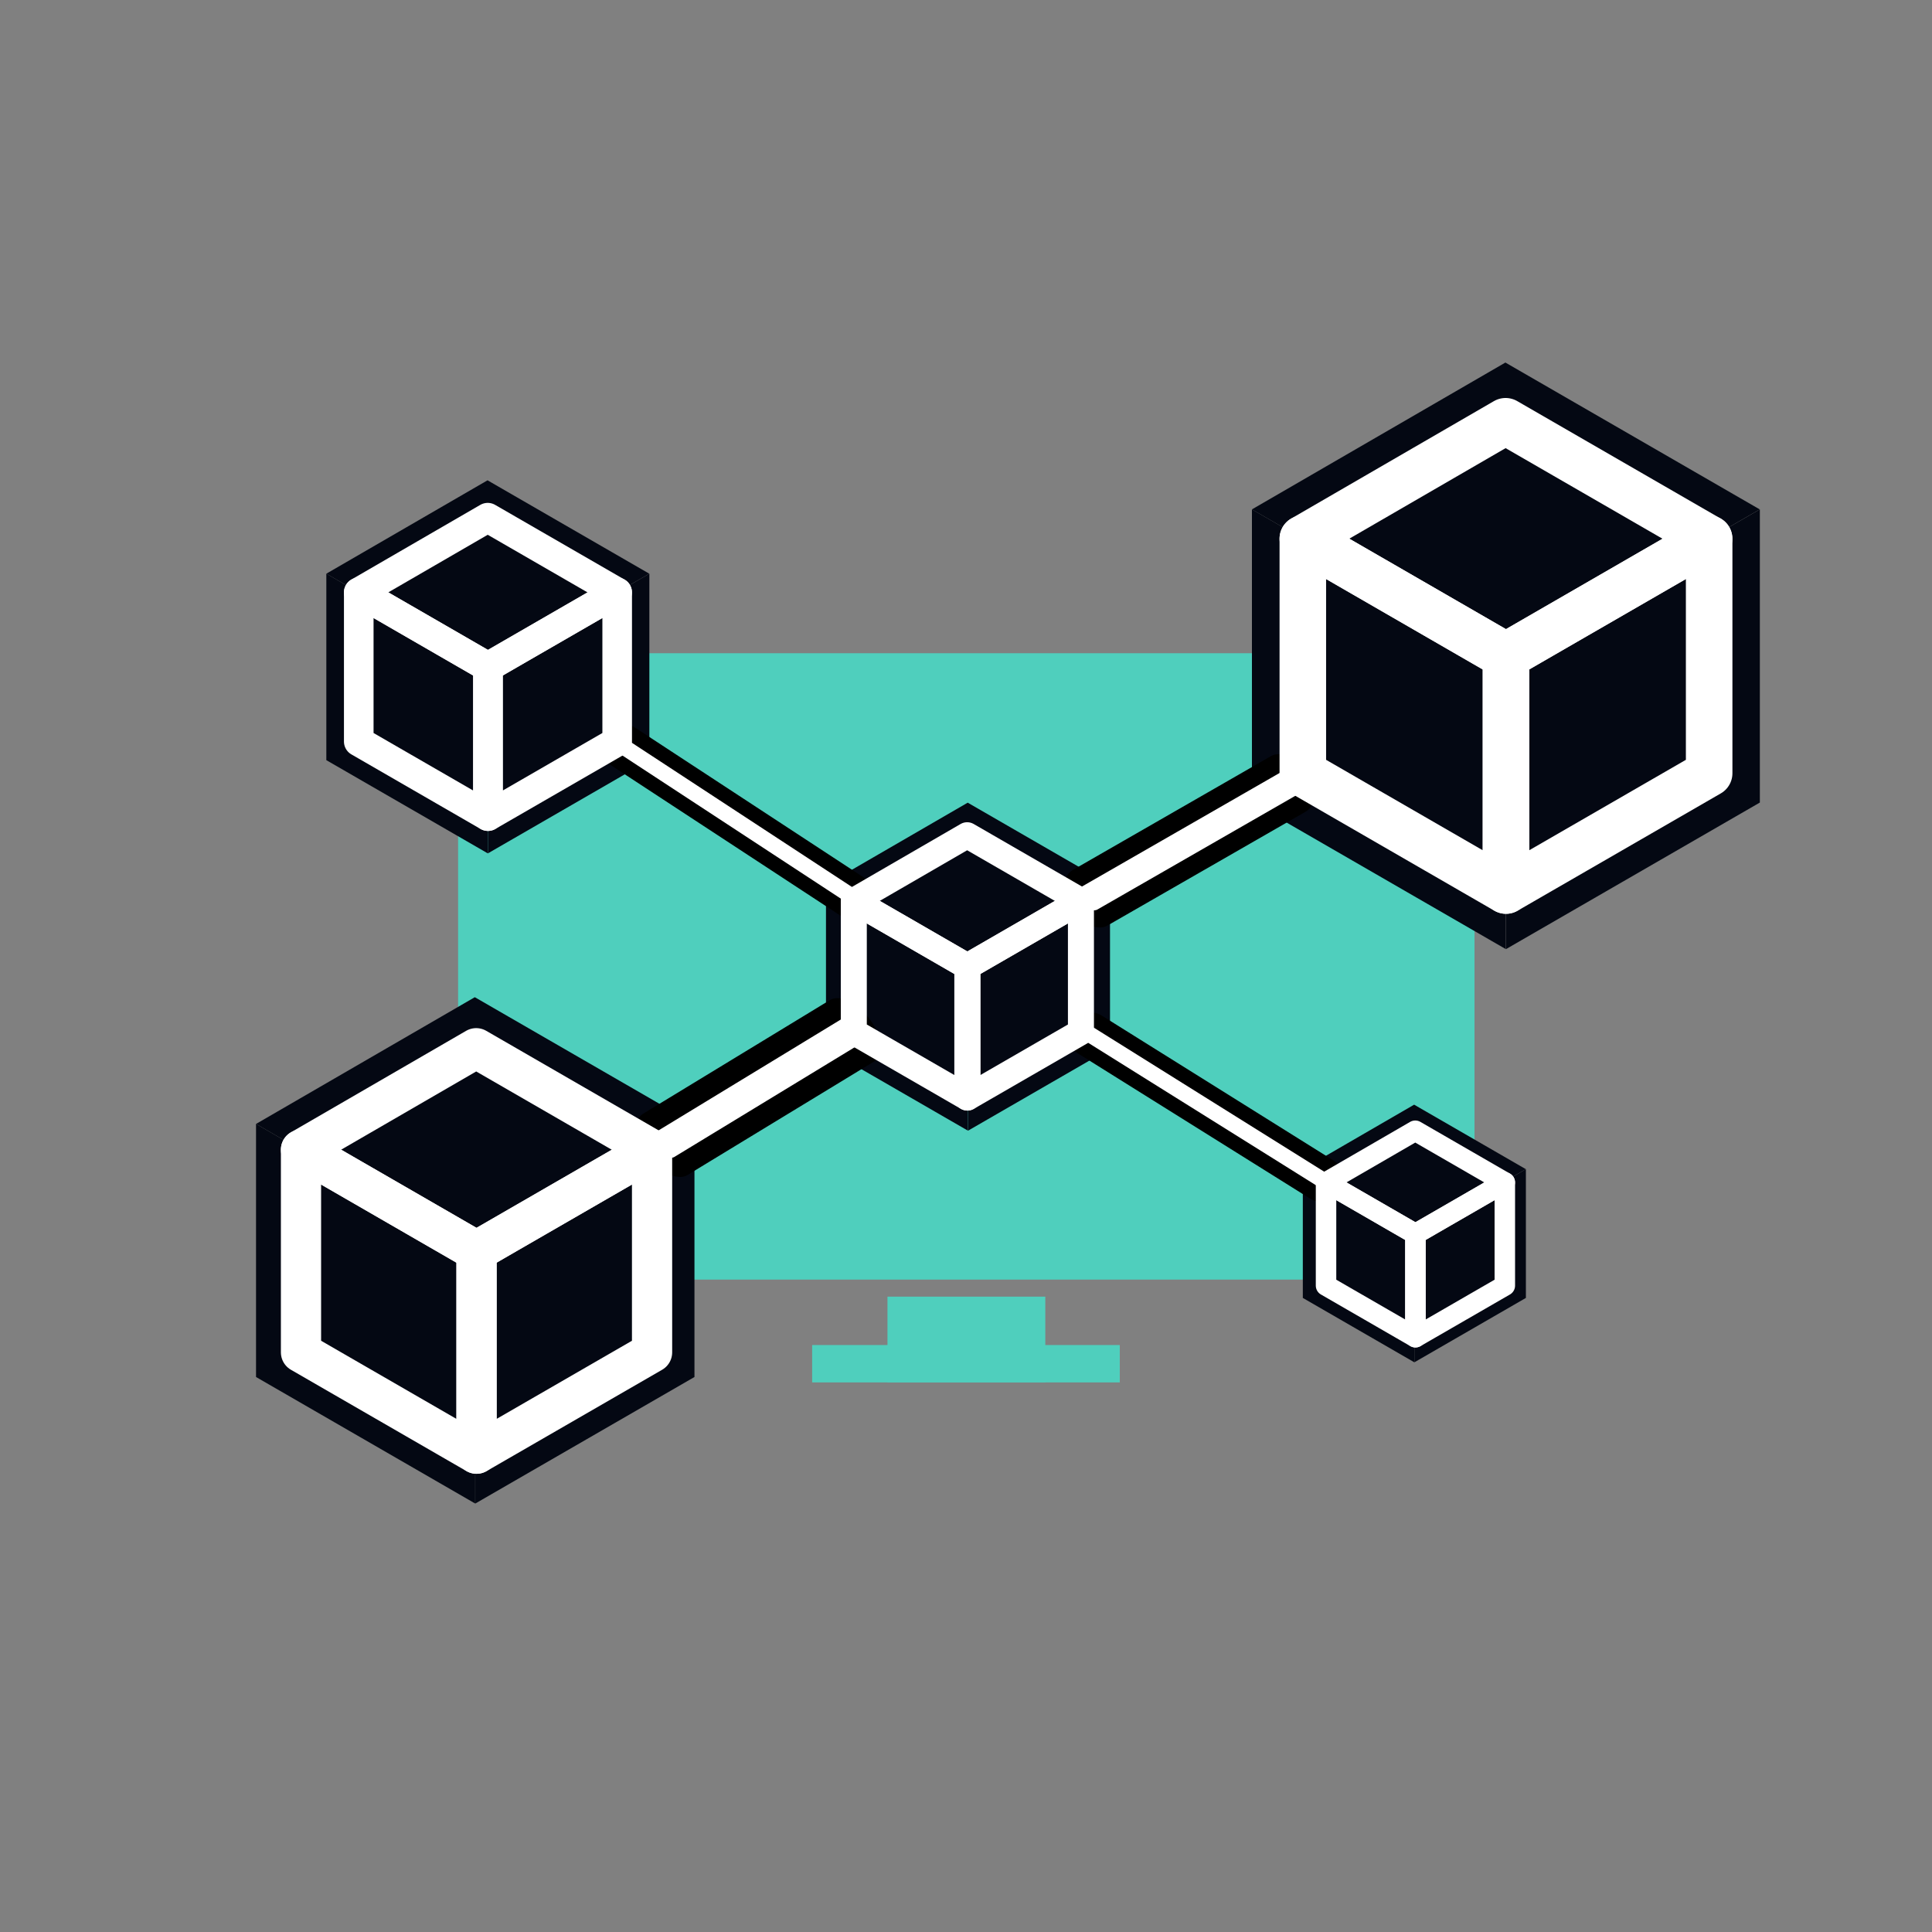 <?xml version="1.0" encoding="UTF-8" standalone="no"?>
<!DOCTYPE svg PUBLIC "-//W3C//DTD SVG 1.1//EN" "http://www.w3.org/Graphics/SVG/1.1/DTD/svg11.dtd">
<svg width="100%" height="100%" viewBox="0 0 1080 1080" version="1.1" xmlns="http://www.w3.org/2000/svg" xmlns:xlink="http://www.w3.org/1999/xlink" xml:space="preserve" xmlns:serif="http://www.serif.com/" style="fill-rule:evenodd;clip-rule:evenodd;stroke-linecap:round;stroke-linejoin:round;stroke-miterlimit:1.5;">
    <rect x="0" y="0" width="1080" height="1080" fill="#808080" stroke="none"/>
    <g transform="matrix(1,0,0,1,-5306.7,-3238.38)">
        <g transform="matrix(1,0,0,1,5306.7,3238.38)">
            <rect id="_01" serif:id="01" x="0" y="0" width="1080" height="1080" style="fill:none;"/>
            <g id="_011" serif:id="01">
                <g>
                    <g>
                        <g>
                            <g transform="matrix(1.011,0,0,1.039,16.47,-27.582)">
                                <rect x="237" y="378" width="562" height="337" style="fill:rgb(79,207,189);"/>
                            </g>
                            <g>
                                <g transform="matrix(0.157,0,0,0.142,458.89,671.16)">
                                    <rect x="237" y="378" width="562" height="337" style="fill:rgb(79,207,189);"/>
                                </g>
                                <g transform="matrix(0.306,0,0,0.062,381.466,728.445)">
                                    <rect x="237" y="378" width="562" height="337" style="fill:rgb(79,207,189);"/>
                                </g>
                            </g>
                        </g>
                        <g>
                            <g transform="matrix(0.699,0,0,0.699,-27.401,280.965)">
                                <g transform="matrix(1.047,0,0,1.047,-38.255,-17.456)">
                                    <path d="M704.883,433.797L813.327,496.407L813.327,371.187L704.883,308.577L704.883,433.797Z" style="fill:rgb(4,8,19);"/>
                                </g>
                                <g transform="matrix(-1.047,0,0,1.047,1664.91,-17.456)">
                                    <path d="M704.883,433.797L813.327,496.407L813.327,371.187L704.883,308.577L704.883,433.797Z" style="fill:rgb(4,8,19);"/>
                                </g>
                                <g transform="matrix(1.047,0,0,1.047,-38.255,-17.456)">
                                    <path d="M704.883,308.577L813.327,371.187L921.77,308.577L813.141,245.86L704.883,308.577Z" style="fill:rgb(4,8,19);"/>
                                </g>
                            </g>
                            <g transform="matrix(1.25,0,0,1.25,-174.855,-97.282)">
                                <g transform="matrix(1.047,0,0,1.047,-38.255,-17.456)">
                                    <path d="M704.883,433.797L813.327,496.407L813.327,371.187L704.883,308.577L704.883,433.797Z" style="fill:rgb(4,8,19);"/>
                                </g>
                                <g transform="matrix(-1.047,0,0,1.047,1664.91,-17.456)">
                                    <path d="M704.883,433.797L813.327,496.407L813.327,371.187L704.883,308.577L704.883,433.797Z" style="fill:rgb(4,8,19);"/>
                                </g>
                                <g transform="matrix(1.047,0,0,1.047,-38.255,-17.456)">
                                    <path d="M704.883,308.577L813.327,371.187L921.77,308.577L813.141,245.86L704.883,308.577Z" style="fill:rgb(4,8,19);"/>
                                </g>
                            </g>
                            <g transform="matrix(1.079,0,0,1.079,-611.915,298.522)">
                                <g transform="matrix(1.047,0,0,1.047,-38.255,-17.456)">
                                    <path d="M704.883,433.797L813.327,496.407L813.327,371.187L704.883,308.577L704.883,433.797Z" style="fill:rgb(4,8,19);"/>
                                </g>
                                <g transform="matrix(-1.047,0,0,1.047,1664.91,-17.456)">
                                    <path d="M704.883,433.797L813.327,496.407L813.327,371.187L704.883,308.577L704.883,433.797Z" style="fill:rgb(4,8,19);"/>
                                </g>
                                <g transform="matrix(1.047,0,0,1.047,-38.255,-17.456)">
                                    <path d="M704.883,308.577L813.327,371.187L921.77,308.577L813.141,245.86L704.883,308.577Z" style="fill:rgb(4,8,19);"/>
                                </g>
                            </g>
                            <g transform="matrix(0.549,0,0,0.549,344.118,485.781)">
                                <g transform="matrix(1.047,0,0,1.047,-38.255,-17.456)">
                                    <path d="M704.883,433.797L813.327,496.407L813.327,371.187L704.883,308.577L704.883,433.797Z" style="fill:rgb(4,8,19);"/>
                                </g>
                                <g transform="matrix(-1.047,0,0,1.047,1664.91,-17.456)">
                                    <path d="M704.883,433.797L813.327,496.407L813.327,371.187L704.883,308.577L704.883,433.797Z" style="fill:rgb(4,8,19);"/>
                                </g>
                                <g transform="matrix(1.047,0,0,1.047,-38.255,-17.456)">
                                    <path d="M704.883,308.577L813.327,371.187L921.77,308.577L813.141,245.86L704.883,308.577Z" style="fill:rgb(4,8,19);"/>
                                </g>
                            </g>
                            <g transform="matrix(0.795,0,0,0.795,-373.886,77.728)">
                                <g transform="matrix(1.047,0,0,1.047,-38.255,-17.456)">
                                    <path d="M704.883,433.797L813.327,496.407L813.327,371.187L704.883,308.577L704.883,433.797Z" style="fill:rgb(4,8,19);"/>
                                </g>
                                <g transform="matrix(-1.047,0,0,1.047,1664.91,-17.456)">
                                    <path d="M704.883,433.797L813.327,496.407L813.327,371.187L704.883,308.577L704.883,433.797Z" style="fill:rgb(4,8,19);"/>
                                </g>
                                <g transform="matrix(1.047,0,0,1.047,-38.255,-17.456)">
                                    <path d="M704.883,308.577L813.327,371.187L921.77,308.577L813.141,245.86L704.883,308.577Z" style="fill:rgb(4,8,19);"/>
                                </g>
                            </g>
                            <g transform="matrix(0.056,-0.671,0.722,0.48,23.333,630.658)">
                                <path d="M314.376,458.367L502.14,588.467" style="fill:none;stroke:black;stroke-width:44.14px;"/>
                            </g>
                            <g transform="matrix(0.162,-0.625,0.646,0.458,258.726,482.5)">
                                <path d="M309.839,465.102L502.14,588.467" style="fill:none;stroke:black;stroke-width:42.83px;"/>
                            </g>
                            <g transform="matrix(0.709,0.025,-0.025,0.709,401.311,240.865)">
                                <path d="M309.839,465.102L496.166,572.678" style="fill:none;stroke:black;stroke-width:35.24px;"/>
                            </g>
                            <g transform="matrix(0.708,0.04,-0.04,0.708,147.805,75.771)">
                                <path d="M309.839,465.102L496.166,572.678" style="fill:none;stroke:black;stroke-width:35.24px;"/>
                            </g>
                            <g transform="matrix(1,0,0,1,28.529,-4.475)">
                                <g transform="matrix(1.047,0,0,1.047,-38.255,-17.456)">
                                    <path d="M704.883,433.797L813.327,496.407L813.327,371.187L704.883,308.577L704.883,433.797Z" style="fill:none;stroke:white;stroke-width:24.85px;"/>
                                </g>
                                <g transform="matrix(-1.047,0,0,1.047,1664.91,-17.456)">
                                    <path d="M704.883,433.797L813.327,496.407L813.327,371.187L704.883,308.577L704.883,433.797Z" style="fill:none;stroke:white;stroke-width:24.85px;"/>
                                </g>
                                <g transform="matrix(1.047,0,0,1.047,-38.255,-17.456)">
                                    <path d="M704.883,308.577L813.327,371.187L921.77,308.577L813.141,245.86L704.883,308.577Z" style="fill:none;stroke:white;stroke-width:24.85px;"/>
                                </g>
                            </g>
                            <g transform="matrix(0.864,0,0,0.864,-436.331,378.644)">
                                <g transform="matrix(1.047,0,0,1.047,-38.255,-17.456)">
                                    <path d="M704.883,433.797L813.327,496.407L813.327,371.187L704.883,308.577L704.883,433.797Z" style="fill:none;stroke:white;stroke-width:24.85px;"/>
                                </g>
                                <g transform="matrix(-1.047,0,0,1.047,1664.91,-17.456)">
                                    <path d="M704.883,433.797L813.327,496.407L813.327,371.187L704.883,308.577L704.883,433.797Z" style="fill:none;stroke:white;stroke-width:24.85px;"/>
                                </g>
                                <g transform="matrix(1.047,0,0,1.047,-38.255,-17.456)">
                                    <path d="M704.883,308.577L813.327,371.187L921.77,308.577L813.141,245.86L704.883,308.577Z" style="fill:none;stroke:white;stroke-width:24.85px;"/>
                                </g>
                            </g>
                            <g transform="matrix(0.636,0,0,0.636,-244.498,136.77)">
                                <g transform="matrix(1.047,0,0,1.047,-38.255,-17.456)">
                                    <path d="M704.883,433.797L813.327,496.407L813.327,371.187L704.883,308.577L704.883,433.797Z" style="fill:none;stroke:white;stroke-width:24.85px;"/>
                                </g>
                                <g transform="matrix(-1.047,0,0,1.047,1664.91,-17.456)">
                                    <path d="M704.883,433.797L813.327,496.407L813.327,371.187L704.883,308.577L704.883,433.797Z" style="fill:none;stroke:white;stroke-width:24.85px;"/>
                                </g>
                                <g transform="matrix(1.047,0,0,1.047,-38.255,-17.456)">
                                    <path d="M704.883,308.577L813.327,371.187L921.77,308.577L813.141,245.86L704.883,308.577Z" style="fill:none;stroke:white;stroke-width:24.85px;"/>
                                </g>
                            </g>
                            <g transform="matrix(0.44,0,0,0.44,433.37,526.508)">
                                <g transform="matrix(1.047,0,0,1.047,-38.255,-17.456)">
                                    <path d="M704.883,433.797L813.327,496.407L813.327,371.187L704.883,308.577L704.883,433.797Z" style="fill:none;stroke:white;stroke-width:24.85px;"/>
                                </g>
                                <g transform="matrix(-1.047,0,0,1.047,1664.91,-17.456)">
                                    <path d="M704.883,433.797L813.327,496.407L813.327,371.187L704.883,308.577L704.883,433.797Z" style="fill:none;stroke:white;stroke-width:24.85px;"/>
                                </g>
                                <g transform="matrix(1.047,0,0,1.047,-38.255,-17.456)">
                                    <path d="M704.883,308.577L813.327,371.187L921.77,308.577L813.141,245.86L704.883,308.577Z" style="fill:none;stroke:white;stroke-width:24.85px;"/>
                                </g>
                            </g>
                            <g transform="matrix(0.559,0,0,0.559,86.117,332.765)">
                                <g transform="matrix(1.047,0,0,1.047,-38.255,-17.456)">
                                    <path d="M704.883,433.797L813.327,496.407L813.327,371.187L704.883,308.577L704.883,433.797Z" style="fill:none;stroke:white;stroke-width:24.85px;"/>
                                </g>
                                <g transform="matrix(-1.047,0,0,1.047,1664.91,-17.456)">
                                    <path d="M704.883,433.797L813.327,496.407L813.327,371.187L704.883,308.577L704.883,433.797Z" style="fill:none;stroke:white;stroke-width:24.85px;"/>
                                </g>
                                <g transform="matrix(1.047,0,0,1.047,-38.255,-17.456)">
                                    <path d="M704.883,308.577L813.327,371.187L921.77,308.577L813.141,245.86L704.883,308.577Z" style="fill:none;stroke:white;stroke-width:24.85px;"/>
                                </g>
                            </g>
                            <g transform="matrix(0.708,0.04,-0.04,0.708,147.805,75.771)">
                                <path d="M309.839,465.102L496.166,572.678" style="fill:none;stroke:white;stroke-width:12.5px;"/>
                            </g>
                            <g transform="matrix(0.709,0.025,-0.025,0.709,401.311,240.865)">
                                <path d="M309.839,465.102L496.166,572.678" style="fill:none;stroke:white;stroke-width:12.5px;"/>
                            </g>
                            <g transform="matrix(0.162,-0.625,0.646,0.458,258.726,482.5)">
                                <path d="M309.839,465.102L502.14,588.467" style="fill:none;stroke:white;stroke-width:18.08px;"/>
                            </g>
                            <g transform="matrix(0.056,-0.671,0.722,0.48,23.333,630.658)">
                                <path d="M314.376,458.367L502.14,588.467" style="fill:none;stroke:white;stroke-width:18.08px;"/>
                            </g>
                        </g>
                    </g>
                </g>
            </g>
        </g>
    </g>
</svg>
